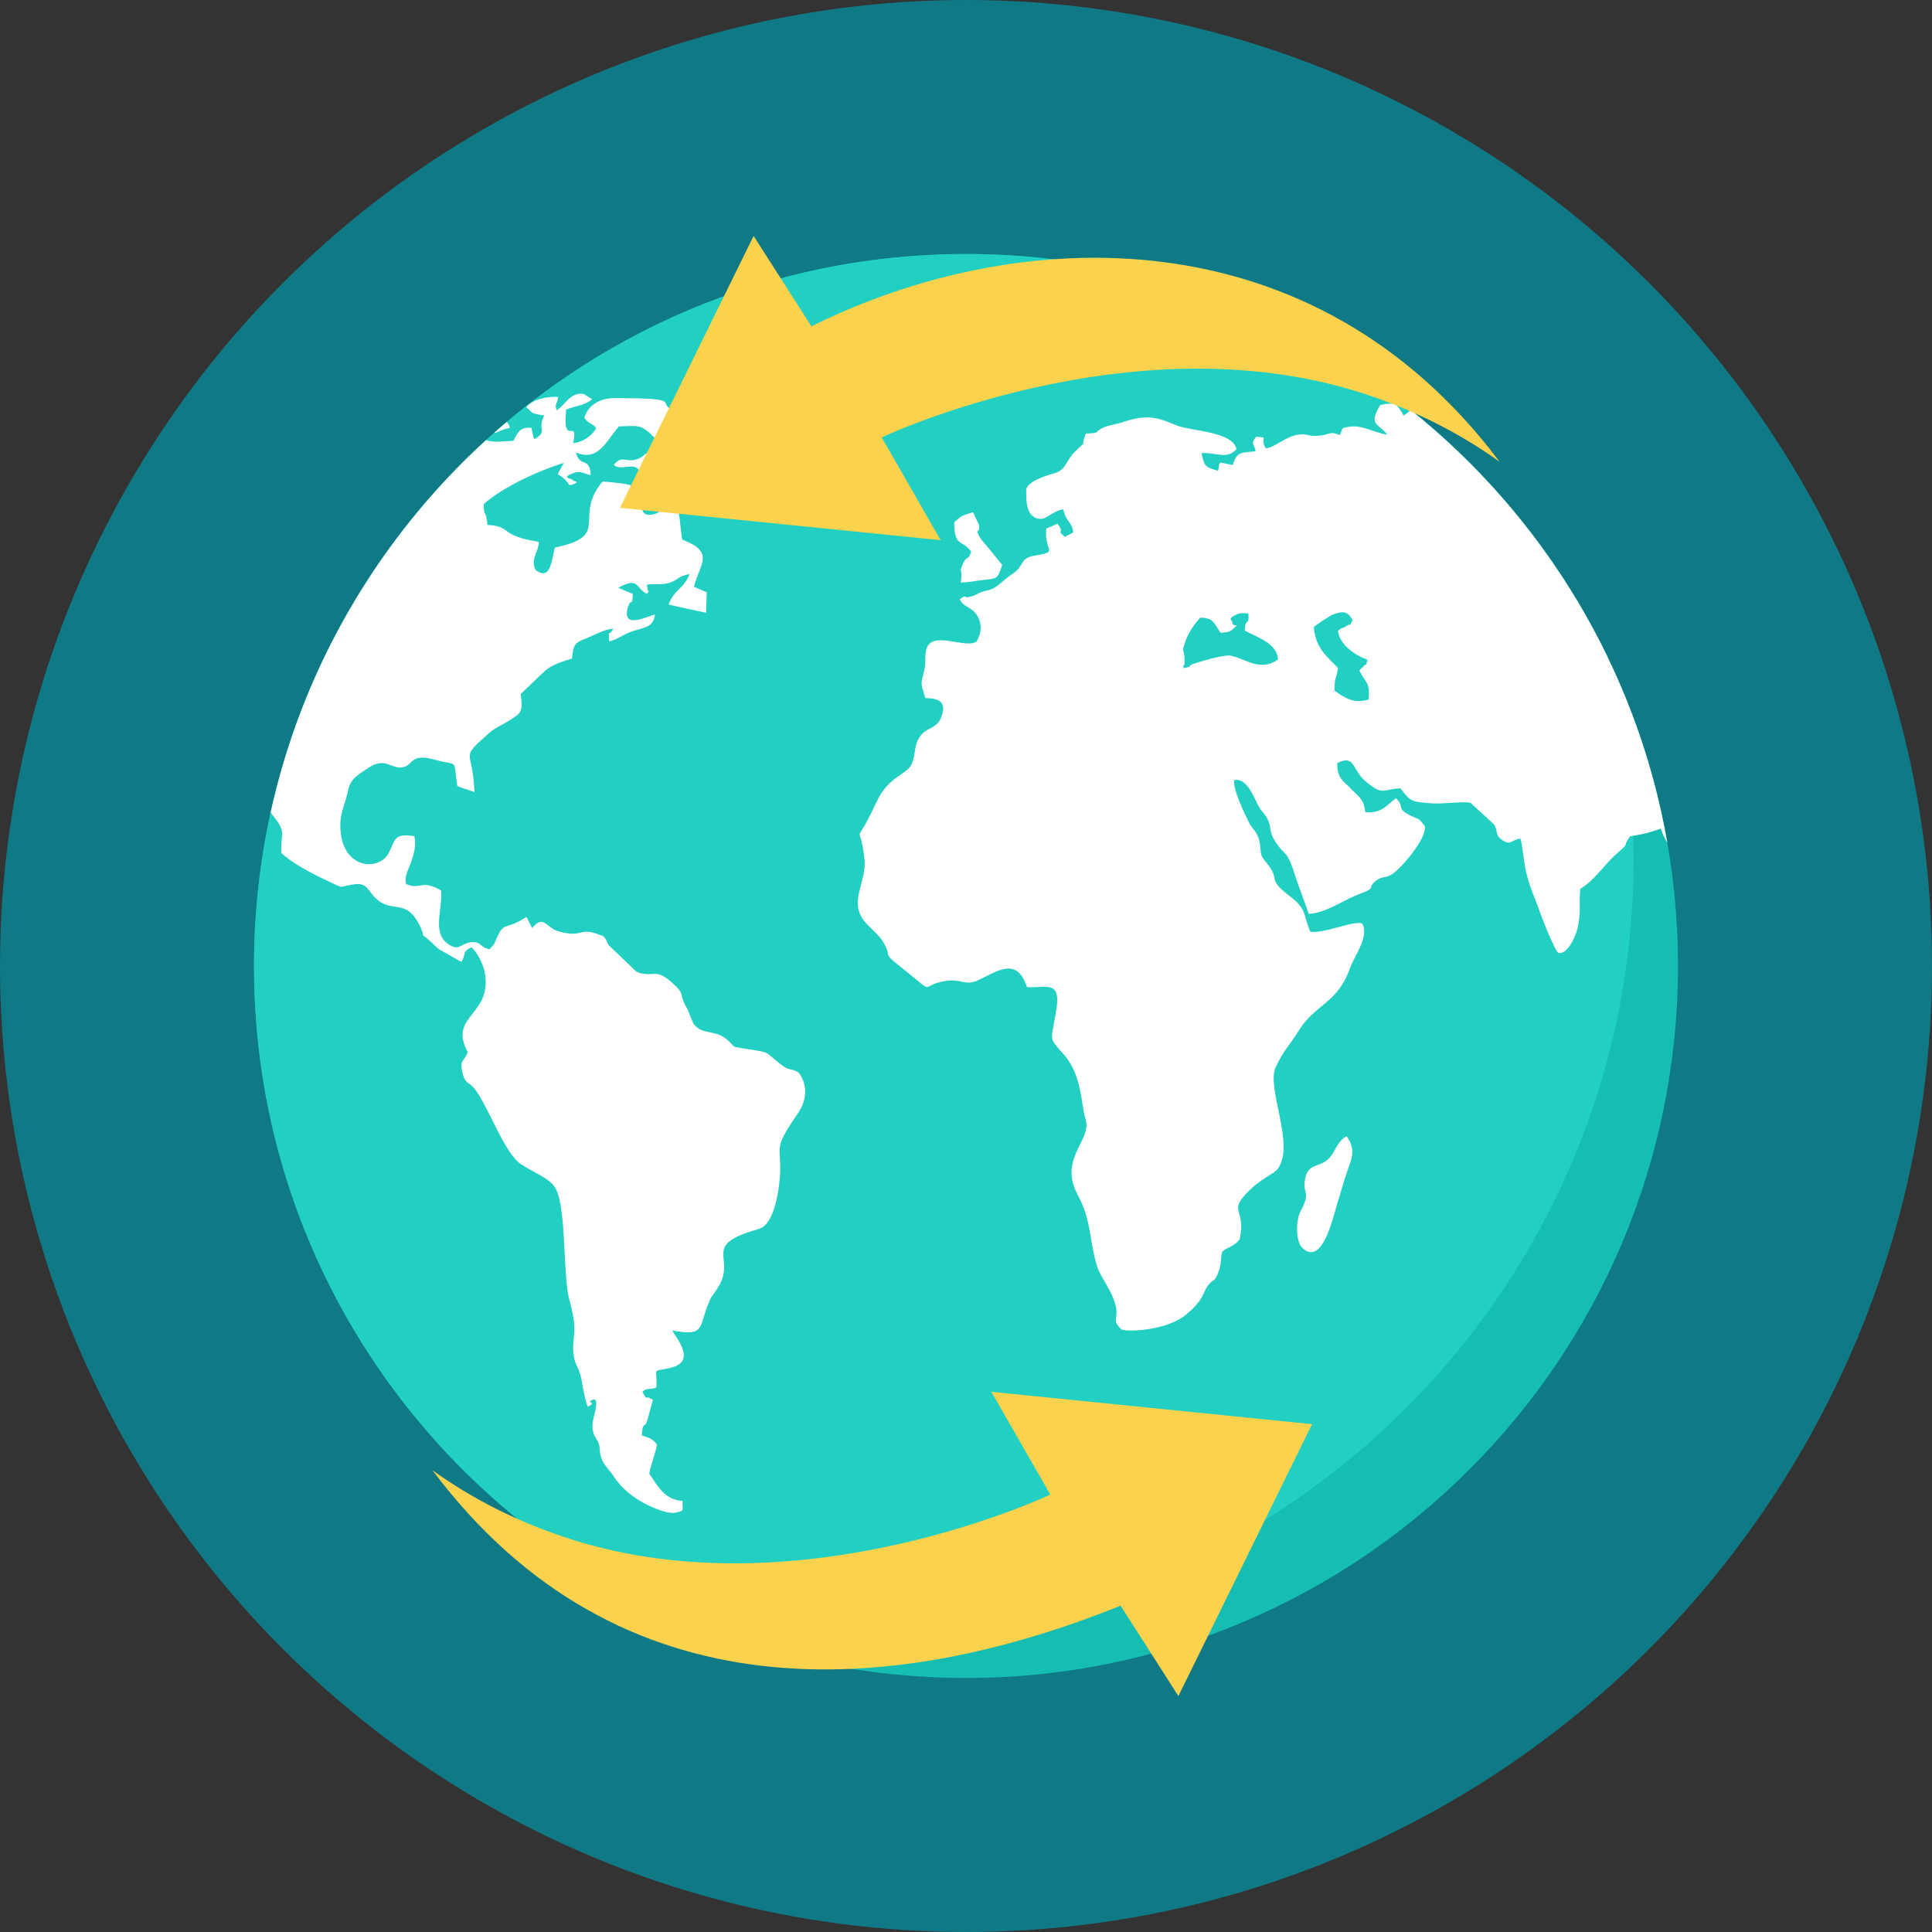 <?xml version="1.0" encoding="iso-8859-1"?>
<!-- Uploaded to: SVG Repo, www.svgrepo.com, Generator: SVG Repo Mixer Tools -->
<svg height="800px" width="800px" version="1.1" id="Layer_1" xmlns="http://www.w3.org/2000/svg" xmlns:xlink="http://www.w3.org/1999/xlink" 
	 viewBox="0 0 512 512" xml:space="preserve">
<rect x="0" y="0" width="512" height="512" fill="#333333" stroke="none"/>
<circle style="fill:#0F7986;" cx="256" cy="256" r="256"/>
<path style="fill:#15BDB2;" d="M256,67.314c104.21,0,188.686,84.476,188.686,188.686c0,104.205-84.476,188.686-188.686,188.686
	c-104.205,0-188.686-84.48-188.686-188.686C67.314,151.79,151.795,67.314,256,67.314z"/>
<path style="fill:#21D0C3;" d="M256,67.314c74.74,0,139.325,43.455,169.88,106.478c4.6,17.112,7.066,35.09,7.066,53.657
	c0,113.854-92.295,206.153-206.153,206.153c-16.945,0-33.405-2.06-49.159-5.916C112.546,397.929,67.314,332.25,67.314,256.004
	c0-104.21,84.48-188.686,188.686-188.686L256,67.314L256,67.314z"/>
<path style="fill:#FFFFFF;" d="M373.886,108.681c35.086,28.112,59.915,68.496,67.974,114.648c-0.568-0.877-1.15-2.023-1.732-3.723
	c-3.686,1.21-3.806,1.307-8.156,2.032l-0.19,0.264c-1.732,2.466,0.088,1.422-2.956,3.99c-3.621,3.048-5.981,7.205-10.026,9.671
	c-0.485,4.309,0.36,5.275-0.726,10.406c-0.425,1.889-2.54,6.964-5.015,6.581c-0.785-0.143-4.106-8.374-4.89-10.645
	c-1.33-3.87-2.84-6.725-3.806-11.172c-0.54-2.374-0.91-6.918-1.45-8.516c-2.6,0.383-2.48,2.037-4.955,0.295
	c-1.751-1.261-0.965-2.032-1.935-3.921c-2.051-1.935-4.166-3.87-6.281-5.806c-1.635-0.531-7.916,0.383-10.576,0.097
	c-4.771-0.439-5.191-0.143-8.031-3.967c-5.02,0.245-4.595,2.129-9.486-2.078c-3.201-2.711-2.596-7.061-7.246-4.595
	c-0.18,3.967,1.755,4.845,3.505,6.678c1.266,1.404,2.84,2.374,3.501,4.254c0.065,0.051,0.365,1.838,0.425,2.078
	c4.531,0.295,5.616-1.884,8.091-3.723c2.42,2.273,0.06,2.665,3.565,4.447c2.776,1.404,2.236,0.582,4.046,2.854
	c0.91,3.048-6.221,11.32-8.581,12.821c-1.81,1.159-2.776,0.48-4.406,1.833c-2.415,2.037,0.304,1.742-3.925,3.293
	c-4.531,1.649-9.006,5.126-13.777,5.417c-1.03-2.808-2.055-5.658-3.081-8.511c-3.025-9.726-2.9-5.948-5.985-10.983
	c-1.45-2.18-0.845-3.579-1.815-5.514c-0.665-1.45-1.691-2.078-2.596-3.865c-1.39-2.758-3.016-7.061-6.221-6.627
	c-0.665,2.176,2.96,9.527,3.865,11.32c0.91,1.792,2.355,2.568,2.781,5.131c0.601,3.528-0.12,3.09,1.81,5.459
	c4.046,4.886-0.18,4.018,6.105,8.808c4.711,3.584,3.501,4.646,5.496,9.436c3.081,0.863,12.262-3.242,13.832-2.032
	c1.875,3.334-2.171,8.655-3.201,11.56c-3.385,9.726-9.306,9.578-13.837,17.028c-2.471,4.018-3.626,4.549-5.92,9.39
	c-2.6,5.463,5.256,20.603,0.545,26.944c-1.025,1.45-4.35,2.323-8.516,6.725c-4.41,4.785,0.12,3.962-1.575,11.944
	c-1.325,1.838-2.956,1.935-4.591,3.247c-0.601,1.884-0.12,3.38-1.15,5.704c-1.09,2.808-1.266,1.307-2.84,3.584
	c-1.146,1.788-1.025,2.512-2.355,4.157c-1.146,1.501-1.755,1.93-2.835,2.905c-5.261,4.841-16.557,4.983-17.523,4.305
	c-2.66-2.273-0.845-2.854-1.51-6.045c-0.647-2.807-2.134-5.159-3.38-7.321l-0.13-0.227c-0.601-1.058-1.15-2.078-1.45-3.048
	c-2.176-6.868-1.385-12.086-5.191-19.056c-4.771-9.001,2.656-13.693,2.35-18.769c-0.12-1.353-0.601-2.176-0.726-3.247
	c-0.905-5.607-1.445-10.641-5.191-15.043c-4.11-4.785-3.565-3.094-2.236-10.978c1.691-9.047-2.176-6.725-7.611-6.964
	c-2.665-8.221-7.856-4.212-13.052-1.792c-3.261,1.496-4.47-0.434-8.156,0.097c-8.216,1.113-1.751,4.646-12.747-4.064
	c-4.591-3.63-1.51-1.792-4.231-6.337c-0.905-1.649-3.686-3.825-4.955-5.468c-4.166-5.224,0.789-10.497,0.065-16.493
	c-1.271-11.126-3.081-1.455,3.141-14.899c3.261-7.159,8.216-7.205,9.486-10.406c1.09-2.849,0.36-4.886,2.415-7.495
	c1.815-2.129,4.41-1.695,5.436-5.029c1.445-4.11-1.33-4.642-4.351-4.743c-1.266-4.305-1.266-3.242-0.304-7.205
	c0.545-2.226,0.06-3.293,0.545-5.519c1.206-5.56,10.692-0.042,13.412-2.318c1.266-2.369,1.45-4.688,0-6.964
	c-1.515-2.273-3.501-1.986-4.531-4.161c2.296-1.547,0.601-0.194,2.6-0.633c2.355-0.531,2.051-1.21,4.831-1.737
	c2.475-0.485,4.055-2.758,6.465-4.305c3.445-2.226,1.81-4.212,5.981-4.886c6.706-1.164,2.355-0.97,3.085-7.209
	c1.021-0.383,1.99-0.822,2.956-1.257c2.115,2.758-0.54,1.649,1.995,3.482c0.665-0.383,1.45-0.771,2.176-1.155
	c-0.365-3.006-1.751-2.42-2.66-6.143c-3.326,0.531-4.531,3.334-7.186,2.323c-2.6-0.97-2.721-4.693-2.6-7.792
	c0.965-2.323,5.796-3.579,7.671-4.161c3.025-1.016,2.6-3.048,5.38-5.806c3.626-3.63,0.965,0.046,2.716-4.642
	c3.99-0.148,2.115-0.295,4.47-1.501l0.12-0.046l0.241-0.097c1.39-0.633,3.205-0.775,5.015-1.399
	c6.641-2.226,9.362-1.113,14.192,0.868c3.746,1.552,15.043,1.598,15.887,6.342c-2.716,2.849-5.316,0.771-9.242,1.016
	c0.726,3.676,1.025,3.676,4.351,4.688c0.545-1.742-0.241-1.058,0.665-2.176c1.09,0.241,2.176,0.434,3.261,0.633
	c1.095-3.727,2.36-3.192,6.045-3.63c-0.605-2.568-1.271-1.838,0.12-3.87c3.811,0.388,0.726,0.051,2.6,3.099
	c2.66-0.341,5.256-3.293,8.942-3.676c2.296-0.241,2.176,0.633,5.436,0.291c2.66-0.291,2.54-1.257,5.201-0.143
	c0.965-1.792,0-1.742,2.355-2.176c3.621-0.633,6.766,1.593,10.267,2.078c-2.596-3.192-5.076-2.568-1.87-7.884
	c4.046-0.822,4.41-0.241,6.161,2.808c0.993-0.559,1.418-1.118,1.907-1.404L373.886,108.681z M71.724,215.306
	c8.502-38.674,28.861-72.902,57.075-98.673c2.194,0.763,5.089,0.258,7.27,0.171c0.78-1.45,1.266-2.711,2.656-3.242
	c0.545-0.194,1.21-0.241,2.115-0.194c0.12,0.721,0.304,1.45,0.485,2.176c0,0.051,0.125,0.536,0.065,0.439
	c0.06-0.102,0.12,0.286,0.18,0.434c3.811-2.226,0.605-2.273,2.66-6.286c-3.205-0.633-2.781-0.245-4.776-2.277
	c1.935-2.129,5.676-2.854,8.461-2.66c-0.185,1.935-1.09,1.889-0.36,3.528c2.176-1.353,3.686-4.978,7.186-4.305
	c0.665,0.48,1.455,0.919,2.176,1.353c-1.815,1.695-4.531,1.792-6.887,2.758c-1.03,10.502,3.321,1.695,1.87,8.9
	c2.6-0.194,5.136-2.078,6.101-4.013c-0.965-1.257-2.355-1.257-3.141-2.758c0.61-1.935,1.907-3.399,3.746-4.272
	c1.243-0.591,2.73-0.905,4.41-0.905c19.208,0.143,10.086,1.016,16.012,3.727c1.325,0.577,3.681,0.873,4.47,2.032
	c1.21,1.838,0.06,3.575,1.99,5.029c1.695,1.257,1.935-0.046,4.171,2.758c-0.48,1.593-1.63,3.238-3.985,3.289
	c-3.261,0.046-1.33-2.176-4.836-1.838c0.065,3.289,3.326,4.549,0.3,6.337c-2.656,1.598-0.97-0.577-2.96,0.536
	c-0.06,0.046-0.245,0.143-0.304,0.194c-0.12,0.097-0.241,0.241-0.304,0.337c-0.36,0.388-0.665,0.726-0.965,1.067
	c-4.831-1.311-3.925-0.726-6.826-3.916c-1.09-1.21-1.266-1.501-3.201-1.353c-1.206,0.042-2.776,0.573-3.93-0.485
	c2.36-2.951,3.505-0.097,6.946-1.838c0.605-0.295,4.41-3.242,5.02-3.916c-1.03-2.323-0.125-0.388-1.63-1.889
	c-3.39-3.431-4.355-2.568-8.942-2.568c-2.152,2.475-3.76,5.533-6.101,6.877c-1.413,0.812-3.094,0.998-5.321,0.046
	c1.03,4.161,3.681,0.97,3.925,5.999c-1.751-0.341-2.66-1.215-4.47-0.582c-3.865,1.45-0.42,1.307-0.12,2.078
	c0,0.046,1.81,0.241,0,0.919c-2,0.721-0.304-0.388-4.171-2.66c0.54-0.97,1.09-1.981,1.63-3.002
	c-3.141,0.97-7.071,2.517-10.752,4.305c-4.171,2.078-8.101,4.456-10.452,6.627c-0.06,3.63,0.605,1.21,0.97,5.519
	c5.616,0.337,3.806,2.027,9.427,3.626c1.085,0.295,2.475,0.582,4.171,0.873c0,2.711-2.42,4.743-0.73,7.546
	c3.93,2.753,4.05-2.614,5.015-6.045c13.296-2.781,6.891-6.688,10.327-13.999c0.513-1.095,1.247-2.259,2.3-3.514
	c1.025,0.046,5.191,0.485,6.101,0.679c3.02,0.531,1.39,1.257,4.655,2.707c-0.065,2.614-1.39,5.999,2.475,5.376
	c2.96-0.531,2.3-2.854,5.92-3.44c1.63,3.825,1.206,5.468,1.93,10.063c8.701,3.39,4.831,6.143,3.141,12.484
	c1.09,0.531,2.236,1.016,3.385,1.496c-0.06,1.838-0.125,3.63-0.18,5.422c-0.18,0-9.306-1.99-9.912-2.176
	c1.39-3.972,3.925-4.013,5.56-8.077c-3.261,0.577-3.025,1.593-5.381,2.318c-2.111,0.633-3.746,0.194-5.981,0.485
	c-0.785,2.61-0.06-2.277,0.185,1.058c0.12,1.261,0.726,0.051-0.125,1.404c-3.02-1.404-1.99-4.697-7.611-1.649
	c1.271,0.582,2.535,1.113,3.865,1.649c-0.18,3.723-0.48,0.914-1.266,3.385c-1.935,6.337,5.256,2.415,7.126,2.078
	c-0.485,3.339-2.54,3.339-5.44,4.259c-3.196,0.97-4.166,2.277-6.706,2.858c0-3.972-0.601-0.633,1.15-3.39
	c-2.54,0.241-4.41,1.399-6.826,2.42l-0.241,0.093c-3.108,1.266-3.575,1.455-3.93,5.422c-2.656,0.817-5.736,1.742-7.611,3.681
	c-1.87,1.788-3.746,3.575-5.56,5.321c-0.18,0.143-0.304,0.291-0.42,0.383c0.665,4.983,0,5.08-3.025,7.02
	c-2.54,1.64-3.385,1.593-5.736,3.672c-7.551,6.775-3.925,3.626-3.505,15.287c-1.57-0.48-3.081-1.016-4.526-1.547
	c-1.15-7.741,0.42-5.177-5.801-6.964c-6.706-1.935-5.801,1.353-8.581,1.935c-3.081,0.675-4.595-2.808-9.066,0.097
	c-2.475,1.691-4.831,2.804-5.436,5.801c-0.726,3.63-2.355,6.286-2.115,10.308c0.425,10.886,10.332,11.51,12.867,6.433
	c1.691-3.385,1.271-5.224,6.766-4.35c0.545,2.905-0.304,5.029-1.03,7.256c-0.48,1.307-1.81,3.676-1.146,5.468
	c3.925,1.593,4.046-1.404,9.242,1.691c0.365,5.177-2.355,10.983,1.63,13.98c3.081,2.273,3.261,0.241,5.981-0.241
	c3.025-0.531,2.48,1.353,5.261,1.792c1.57-1.935,0.905-0.726,1.935-3.099c1.81-4.106,2.296-2.176,6.586-4.688
	c0.42-0.241,0.78-0.485,1.21-0.775c0.48,1.016,1.025,1.981,1.506,2.951c3.145-3.727,3.505-0.097,7.131,0.919
	c1.561,0.429,2.67,0.582,3.524,0.591c2.637,0.037,2.905-1.243,6.502,0.032c0.425,0.199,0.97,0.341,1.455,0.485
	c0.06,0,0.241,0.097,0.241,0.194c0.065,0.046,0.241,0.194,0.3,0.245c0.601,0.675,0.665,1.353,1.15,2.078
	c2.48,2.369,4.955,4.743,7.371,7.061c4.771,1.889,4.771-1.649,10.211,3.626c2.296,2.176,1.266,2.134,2.535,4.937
	c0.185,0.439,0.54,0.868,0.785,1.404c0.48,1.307,1.025,2.559,1.57,3.815c2.475,3.247,5.857,1.215,9.302,4.549
	c1.99,1.935,0.485,1.353,4.89,2.129c6.831,1.113,4.175,0.485,9.371,4.406c1.99,1.45,2.471,0.628,4.346,1.884
	c2.6,3.63,1.93,7.546-0.241,10.742c-6.706,9.773-4.41,8.175-4.716,15.915c-0.245,4.447-1.51,13.638-5.681,14.751
	c-15.162,4.259-6.346,7.209-10.327,14.709c-1.15,2.134-1.995,2.66-2.721,4.356c-3.016,7.057-0.905,9.431-9.847,7.838
	c0.849,1.496,0.3,0.48,1.15,1.833c2.656,4.11,3.081,7.214-2.36,8.221c-4.531,0.873-2.6,0-3.02,5.029
	c-1.755,0.726-2.54,0-3.686,1.159c1.57,2.905,0.12,0.485,2.781,2.134c-0.485,1.593-0.849,3.145-1.271,4.688
	c-1.025,3.774-1.325,0.295-1.691,4.693c1.57,0.721,2.66,0.577,4.041,2.471c-0.18,1.45-1.63,5.417-2.051,7.69
	c2.236,3.34,4.05,6.918,8.821,7.26c-0.065,2.803,0.601,2.512-1.815,3.09c-2.055,0.485-6.402-1.45-8.221-2.415
	c-3.141-1.695-6.041-3.921-8.151-7.112c-1.206-1.792-0.726-0.919-1.995-2.61c-2.296-2.951-1.385-4.309-2.051-6.291
	c-0.365-1.159-2.236-2.415-1.45-6.189c0.18-1.062,1.875-6.143-0.18-5.27c-2.055,0.822,1.57,0.48-1.271,1.838
	c-0.665-1.838-1.21-4.549-1.57-6.822c-0.726-3.825-1.63-3.967-2.055-6.286c-0.905-5.371,1.39-5.953-1.15-14.904
	c-1.668-5.92-0.998-19.938-2.758-27.133c-0.281-1.146-0.624-2.12-1.048-2.858c-1.63-2.707-5.616-3.962-8.817-6.143
	c-0.185-0.042-0.304-0.097-0.36-0.194c-4.41-3.094-8.581-15.236-12.086-19.78c-1.63-2.18-2.66-1.215-3.385-4.646
	c-0.785-3.145,0.42-2.61,1.45-5.228c-5.376-9.865,6.95-9.722,4.41-21.573c-0.54-2.176-2.111-5.224-3.445-6.189
	c-2.54,1.113-1.33,1.737-2.66,3.865c-2.055-1.159-4.106-2.323-6.101-3.477c-6.226-5.999-2.9-1.649-4.651-5.565
	c-3.746-8.221-7.311-3.626-11.782-7.69c-2-1.695-2.36-4.359-5.681-3.87c-5.011,0.675-2.236,1.45-7.431-0.974
	c-4.41-2.078-9.001-4.498-12.086-7.302c-0.162-5.875,1.626-5.307-2.84-10.729L71.724,215.306z M130.877,114.778
	c1.141-1.011,2.296-2.014,3.464-2.997l0.093,0.19c0.241,0.383,0.42,0.383,0.665,1.399c-3.062,0.749-3.057,1.252-4.226,1.404
	L130.877,114.778z M292.356,170.873c1.672,1.067,3.718,1.879,4.955,2.965c1.57,4.305-0.42,2.226,2.66,6.725
	c1.755,2.415,1.39,4.157,3.201,5.51c3.326-0.434,0.425,0.536,2.475-1.496c0.365-0.383,1.39-1.598,1.691-2.078
	c-1.085-1.649-1.751-1.792-2.716-3.487c3.741-4.978,5.375-2.129,6.281,1.164c2.36,9.144,5.981,6.479,9.006,6.041
	c3.081-0.434,0.42,0.102,3.201,0.822c2.66,0.679,1.385,0,3.261-0.48c6.341-1.552,1.455,10.742,0.789,12.095
	c-3.445,0.434-2.781-0.337-5.261-0.582c-5.011-0.531,0.304,3.006-11.536-0.873c-11.362-3.626-8.942-4.447-11.301,3.436
	c-2.596-0.194-2.471-0.679-4.886-1.496c-0.923-0.351-1.455-0.54-1.815-0.647l-0.12-0.037c-0.965-0.337,0-0.042-1.99-1.93
	c-1.755-1.649-6.041-2.032-9.066-3.63c0-2.61,2.296-4.785-0.485-7.884c-0.905-0.241-13.772,0.295-15.827,0.726
	c-4.166,0.873-4.895,4.401-10.636,3.63c-3.141-0.439-2.051-0.143-2.84-1.986c1.03-1.016,0-0.485,1.76-1.113
	c0.661-0.241,0.905-0.143,1.57-0.241c9.302-1.404,4.526-6.101,10.327-10.599c4.836-3.87,1.03,0.046,3.686-4.646
	c3.266-0.291,2.84,1.302,5.621-0.046c2.299-1.159,1.57-2.176,4.831-2.277c2.9,2.905,2.296,4.646,7.011,6.868
	c1.87,0.877,3.02,1.357,4.226,2.956c2.176,3.094,0.304,2.078,1.15,4.208c0.18-0.097,0.415-0.199,0.661-0.291l0.12-0.06
	c2.54-1.215-1.271-1.598,2.84-5.219c-1.206-0.873-2.083-1.482-2.84-1.916l-0.12-0.069c-3.201-1.884-1.93-0.143-6.041-5.27
	c-1.09-1.455-1.39-1.547-1.325-3.774c2.956-0.531,3.501,1.598,6.161,3.967c0.36,0.341,0.785,0.633,1.206,0.919l0.12,0.083V170.873z
	 M356.876,301.113c-2.656,1.353-3.02,4.452-5.011,6.189c-2.176,1.986-5.076,1.067-5.92,4.743c-1.085,4.591,1.815,3.192-1.39,9.191
	c-1.146,2.222-1.206,7.787,0.545,9.436c5.256,5.076,8.096-7.741,9.302-11.759c0.905-2.854,1.755-6.096,2.721-8.757
	c0.97-2.854,2.355-5.367-0.245-9.047v0.005H356.876z M348.179,166.144c0.42,5.907,3.925,8.179,6.405,10.886
	c-0.304,2.808-0.97,2.078-0.91,5.999c2.96,2.134,5.131,3.431,9.001,2.374c0.54-4.743-0.965-4.503-2.415-7.741
	c0.241-0.388,0.905-0.873,1.025-0.97c1.09-1.45,0.545,0.577,1.09-1.889c-2.835-0.914-7.431-3.82-7.792-7.639
	c1.385-1.109,0.965-0.439,1.99-1.109c2.236-1.455,0.545,0.767,1.875-1.695c-1.146-2.222-2.415-2.614-5.191-1.501
	c-1.21,0.485-4.41,2.758-5.076,3.289L348.179,166.144z M323.471,167.695c-1.87-2.61-1.755-3.921-5.375-4.013
	c-1.445,1.552-3.141,3.87-3.925,6.24c-1.21,3.579-0.365,1.113-0.245,4.983c-0.06,0.143,0,0.341,0,0.485
	c-0.06,2.318-0.605-0.439-0.245,1.695c2.84-0.582,0.665-0.536,2.781-1.215c1.995-0.679,8.096-2.517,9.851-2.078
	c4.166,0.97,7.671,4.259,12.382,0.97c-0.245-4.208-5.321-5.806-8.821-7.643c0.185-3.865,1.21-0.817,0.965-4.544
	c-1.21-0.046-1.935-0.241-3.081,0.241c-2.716,1.21-1.21,1.547-1.21,1.981c0.12,2.078,2.721-0.434-0.06,2.134
	c-0.785,0.675-2.055,0.675-3.02,0.771L323.471,167.695z M252.906,138.383c-0.116,6.775,2.236,4.498,4.47,7.838
	c-1.025,2.854-1.206,0.633-2.35,3.579c-1.03,2.471,0.241,0.245-0.425,4.549c1.755,0.097,4.346-0.531,6.646-0.726
	c3.266-0.291,3.205-0.582,4.351-3.921c-1.81-2.222-3.626-4.447-5.496-6.674c-2.36-3.584,0-1.118-0.726-4.115
	c-0.545-1.067-1.03-2.125-1.51-3.192c-3.141,1.067-2.84,0.775-4.955,2.66h-0.004V138.383z"/>
<g>
	<path style="fill:#FAD24D;" d="M397.403,122.375c-10.003-7.182-22.215-13.703-37.036-18.391
		c-60.917-19.272-126.703,11.934-126.703,11.934l15.628,27.24l-85.002-8.576l35.424-72.057l15.324,23.951
		C270.146,59.098,348.004,56.507,397.403,122.375z"/>
	<path style="fill:#FAD24D;" d="M114.597,389.625c10.003,7.182,22.215,13.703,37.036,18.391
		c60.917,19.272,126.703-11.934,126.703-11.934l-15.628-27.24l85.002,8.576l-35.424,72.057l-15.324-23.951
		C236.408,449.933,163.996,455.493,114.597,389.625z"/>
</g>
</svg>
